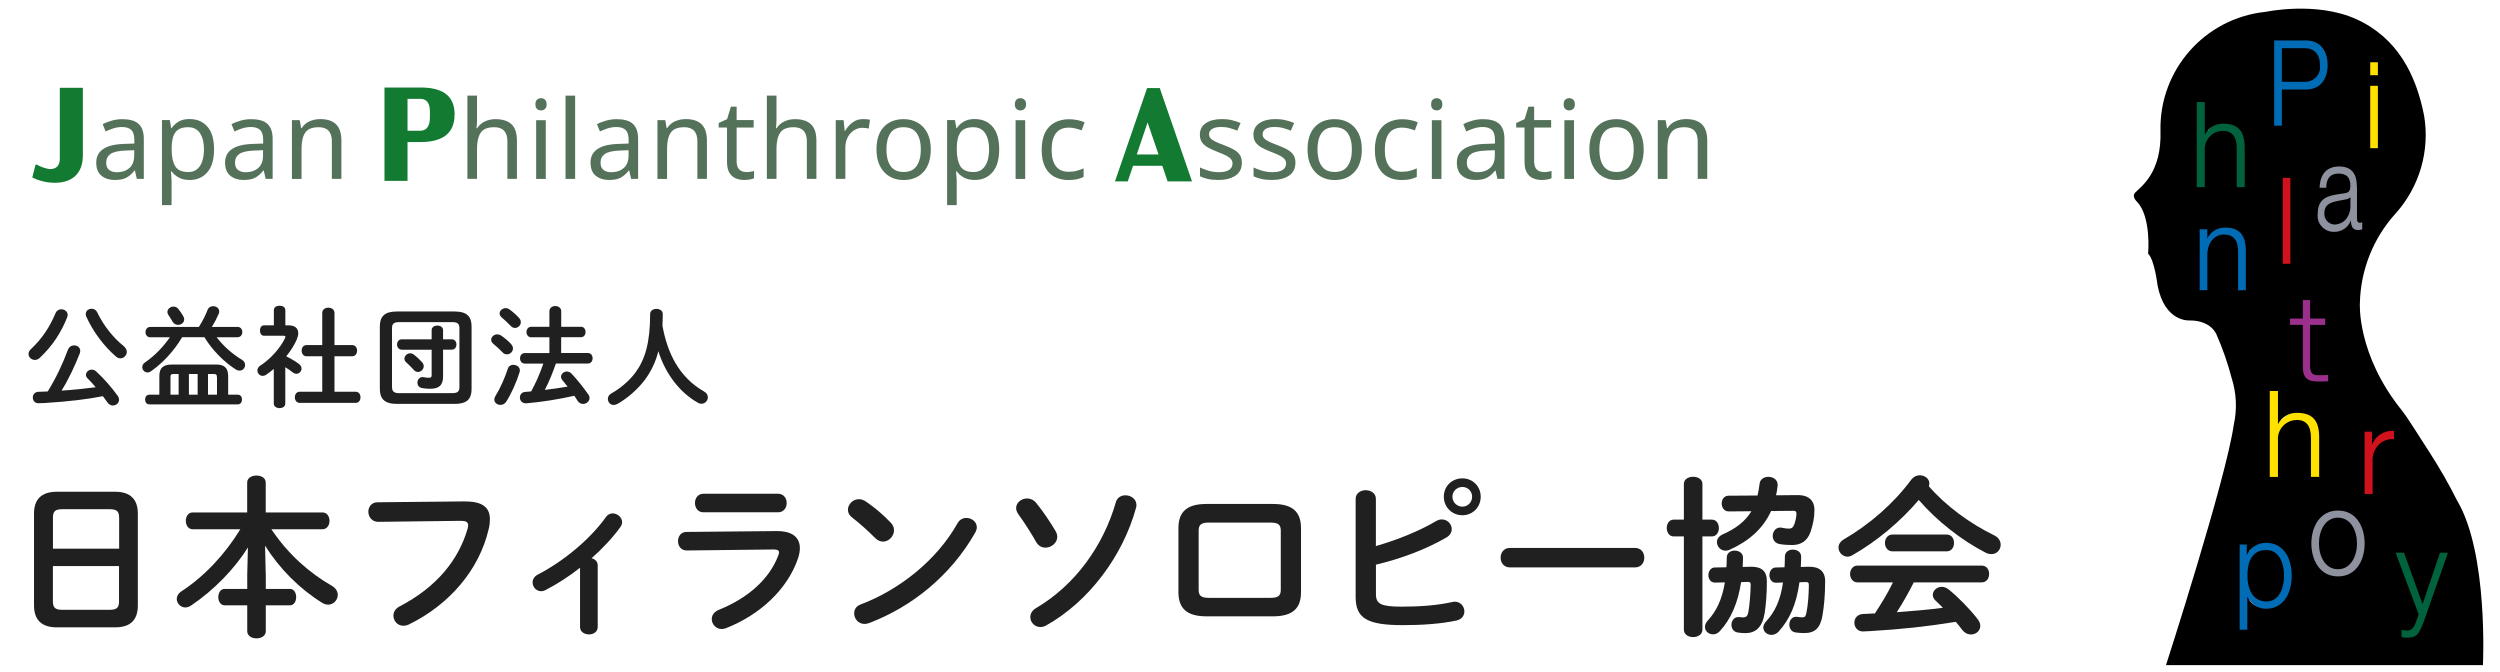 <?xml version="1.0" encoding="UTF-8"?>
<svg id="_レイヤー_1" data-name="レイヤー 1" xmlns="http://www.w3.org/2000/svg" xmlns:xlink="http://www.w3.org/1999/xlink" viewBox="0 0 372 100">
  <defs>
    <style>
      .cls-1 {
        fill: none;
      }

      .cls-2 {
        fill: #cf121b;
      }

      .cls-3 {
        fill: #137a32;
      }

      .cls-4 {
        fill: #ffe100;
      }

      .cls-5 {
        fill: #8e919e;
      }

      .cls-6 {
        fill: #547259;
      }

      .cls-7 {
        fill: #00633d;
      }

      .cls-8 {
        fill: #006cb6;
      }

      .cls-9 {
        fill: #202020;
      }

      .cls-10 {
        fill: #9b308c;
      }

      .cls-11 {
        clip-path: url(#clippath);
      }
    </style>
    <clipPath id="clippath">
      <rect class="cls-1" x="317.53" y="1.3" width="52" height="97.69"/>
    </clipPath>
  </defs>
  <g>
    <path class="cls-9" d="M8.45,93.35c-2.35,0-3.39-1.2-3.39-3.27v-13.67c0-2.04,1.05-3.24,3.39-3.24h8.67c2.35,0,3.39,1.2,3.39,3.24v13.67c0,2.25-1.17,3.27-3.39,3.27h-8.67ZM17.72,77.02c0-.97-.36-1.25-1.45-1.25h-6.94c-1.1,0-1.45.28-1.45,1.25v4.62h9.85v-4.62ZM16.26,90.74c1.1,0,1.45-.28,1.45-1.25v-5.26H7.87v5.26c0,1.05.48,1.25,1.45,1.25h6.94Z"/>
    <path class="cls-9" d="M39.55,85.41v2.22h3.6c.61,0,.92.61.92,1.22s-.31,1.22-.92,1.22h-3.6v3.85c0,.71-.69,1.07-1.38,1.07s-1.38-.36-1.38-1.07v-3.85h-3.37c-.61,0-.94-.61-.94-1.22s.33-1.22.94-1.22h3.37v-2.22l.1-3.95c-1.99,3.19-5.08,6.38-8.47,8.65-.28.18-.59.28-.84.28-.71,0-1.28-.61-1.28-1.28,0-.38.2-.79.66-1.1,3.44-2.22,6.53-5.54,8.8-9.26h-7.09c-.69,0-1.02-.64-1.02-1.25s.33-1.25,1.02-1.25h8.11v-4.44c0-.71.69-1.05,1.38-1.05s1.38.33,1.38,1.05v4.44h8.44c.69,0,1.05.61,1.05,1.25s-.36,1.25-1.05,1.25h-7.6c2.5,3.75,5.74,6.56,9.01,8.42.61.36.87.87.87,1.35,0,.74-.61,1.45-1.43,1.45-.28,0-.56-.08-.87-.26-3.39-2.09-6.4-5.13-8.52-8.52l.1,4.21Z"/>
    <path class="cls-9" d="M69.17,74.62c2.68-.03,3.73.94,3.73,2.65,0,.43-.05.92-.18,1.45-1.4,6.05-5.84,11.25-11.86,14.19-.31.15-.59.2-.84.2-.87,0-1.48-.71-1.48-1.51,0-.48.26-1.02.89-1.35,5.64-2.93,8.83-7.02,10.15-11.58.05-.2.08-.36.08-.51,0-.48-.33-.66-1.07-.66l-12.3.15c-.97,0-1.48-.77-1.48-1.51,0-.69.46-1.4,1.35-1.4l13.01-.13Z"/>
    <path class="cls-9" d="M86.32,84.47c-1.68,1.33-3.44,2.45-5.13,3.32-.23.13-.46.18-.69.18-.71,0-1.25-.64-1.25-1.3,0-.43.23-.89.77-1.17,3.75-1.94,7.73-5.18,10.15-8.57.26-.38.64-.54,1-.54.69,0,1.4.59,1.4,1.3,0,.23-.08.48-.26.74-1.17,1.61-2.65,3.19-4.29,4.64.48.1.92.46.92,1.05v9.18c0,.74-.66,1.1-1.3,1.1s-1.33-.36-1.33-1.1v-8.83Z"/>
    <path class="cls-9" d="M115.58,79.03c2.35-.03,3.44.97,3.44,2.53,0,.43-.08.92-.25,1.45-1.58,4.72-5.74,8.5-10.74,10.46-.23.08-.43.13-.64.13-.87,0-1.48-.74-1.48-1.48,0-.54.31-1.07,1.05-1.38,4.46-1.79,7.55-4.67,8.83-8.04.08-.2.13-.38.13-.51,0-.31-.26-.43-.82-.43l-12.91.15c-.87,0-1.3-.69-1.3-1.38s.41-1.38,1.25-1.38l13.45-.13ZM115.78,73.47c.84,0,1.28.69,1.28,1.38s-.43,1.38-1.28,1.38h-11.12c-.82,0-1.25-.69-1.25-1.38s.43-1.38,1.25-1.38h11.12Z"/>
    <path class="cls-9" d="M132.57,77.81c.33.33.46.71.46,1.1,0,.87-.77,1.68-1.63,1.68-.38,0-.79-.15-1.15-.51-1.15-1.15-2.35-2.22-3.47-3.09-.43-.33-.61-.74-.61-1.15,0-.79.74-1.56,1.63-1.56.33,0,.66.1,1.02.33,1.17.79,2.55,1.91,3.75,3.19ZM143.79,77.07c.79,0,1.56.56,1.56,1.4,0,.25-.1.54-.26.82-3.65,6.4-9.44,11.02-15.77,13.42-.25.1-.48.13-.69.13-.92,0-1.53-.79-1.53-1.56,0-.56.28-1.1.99-1.35,5.79-2.19,11.33-6.61,14.39-12.07.31-.56.82-.79,1.3-.79Z"/>
    <path class="cls-9" d="M157.06,79.01c.18.31.26.59.26.87,0,.92-.89,1.61-1.76,1.61-.54,0-1.05-.26-1.38-.84-.64-1.15-1.73-2.88-2.65-4.13-.23-.33-.33-.64-.33-.92,0-.82.79-1.43,1.63-1.43.48,0,.97.2,1.35.66.94,1.12,2.22,3.04,2.88,4.18ZM167.47,73.7c.79,0,1.63.54,1.63,1.43,0,.13,0,.26-.05.41-1.96,7.17-7.02,13.98-13.39,17.53-.31.18-.59.23-.87.23-.84,0-1.48-.71-1.48-1.48,0-.48.25-.97.84-1.33,5.84-3.42,10.05-9.31,11.89-15.77.2-.69.79-1.02,1.43-1.02Z"/>
    <path class="cls-9" d="M179.51,91.71c-2.93,0-4.16-1.2-4.16-3.6v-9.52c0-2.4,1.22-3.6,4.16-3.6h9.92c2.93,0,4.16,1.2,4.16,3.6v9.52c0,2.4-1.22,3.6-4.16,3.6h-9.92ZM189.05,88.96c1.17,0,1.53-.33,1.53-1.2v-8.8c0-.87-.36-1.2-1.53-1.2h-9.16c-1.17,0-1.53.33-1.53,1.2v8.8c0,.87.36,1.2,1.53,1.2h9.16Z"/>
    <path class="cls-9" d="M204.74,81.25c3.21-.92,6.48-2.25,8.93-3.7.31-.18.59-.26.87-.26.84,0,1.48.69,1.48,1.45,0,.43-.23.92-.82,1.25-2.96,1.73-6.76,3.16-10.46,4.03v4.41c0,1.45.79,1.84,3.85,1.84,2.73,0,5.36-.2,7.5-.69.13-.03.26-.05.38-.05.89,0,1.43.74,1.43,1.45,0,.59-.36,1.17-1.17,1.35-2.35.51-5.2.69-7.99.69-5.31,0-7.02-1.02-7.02-4.18v-14.62c0-.84.77-1.28,1.5-1.28s1.51.43,1.51,1.28v7.02ZM220.33,73.91c0,1.56-1.2,2.76-2.73,2.76s-2.76-1.2-2.76-2.76,1.2-2.73,2.76-2.73,2.73,1.2,2.73,2.73ZM219.05,73.91c0-.82-.64-1.45-1.45-1.45s-1.48.64-1.48,1.45.66,1.48,1.48,1.48,1.45-.66,1.45-1.48Z"/>
    <path class="cls-9" d="M243.29,81.53c.92,0,1.38.71,1.38,1.45s-.46,1.45-1.38,1.45h-18.62c-.92,0-1.38-.74-1.38-1.45s.46-1.45,1.38-1.45h18.62Z"/>
    <path class="cls-9" d="M254.72,77.32c.69,0,1.05.61,1.05,1.25s-.36,1.25-1.05,1.25h-1.4v13.88c0,.71-.69,1.1-1.38,1.1s-1.38-.38-1.38-1.1v-13.88h-1.53c-.66,0-1.02-.64-1.02-1.25s.36-1.25,1.02-1.25h1.53v-5.31c0-.71.69-1.07,1.38-1.07s1.38.36,1.38,1.07v5.31h1.4ZM259.08,86.61c-.48,3.11-1.53,5.56-3.21,7.35-.31.31-.64.43-.97.43-.64,0-1.2-.46-1.2-1.1,0-.31.13-.64.43-.97,1.25-1.35,2.12-3.11,2.53-5.66l-1.48.03c-.64,0-.97-.54-.97-1.1s.33-1.15.97-1.15l1.71-.03c.03-.46.05-.94.05-1.43,0-.71.59-1.05,1.17-1.05.64,0,1.28.36,1.25,1.1,0,.46-.03.89-.05,1.33l1.15-.03c1.68-.03,2.45.64,2.45,2.17,0,1.79-.13,3.47-.33,4.75-.36,2.17-1.4,2.96-2.88,2.96-.31,0-.79-.03-1.17-.1-.61-.13-.89-.61-.89-1.12,0-.61.38-1.17,1.02-1.17h.13c.23.03.38.05.51.05.54,0,.74-.15.87-.89.18-1.05.31-2.63.33-3.93,0-.38-.08-.48-.56-.46l-.84.03ZM263.55,76.02c-1.2,2.65-3.34,4.52-6.2,5.79-.2.1-.41.13-.59.13-.74,0-1.28-.61-1.28-1.28,0-.43.26-.87.87-1.15,1.89-.84,3.32-1.89,4.26-3.44l-3.37.03c-.69,0-1.05-.59-1.05-1.17s.33-1.17,1.02-1.17l4.31-.03c.13-.54.23-1.12.31-1.76.08-.69.69-1.02,1.3-1.02.69,0,1.38.41,1.38,1.17v.13c-.05.51-.13,1-.23,1.45l3.16-.03c1.84-.03,2.55.97,2.55,2.17s-.2,2.14-.56,3.24c-.46,1.38-1.4,2.02-2.76,2.02-.64,0-1.38-.05-1.89-.15-.69-.13-1-.66-1-1.2,0-.61.41-1.25,1.12-1.25.08,0,.15,0,.23.03.48.1.79.13,1.1.13.33,0,.59-.15.77-.66.2-.59.31-1.12.31-1.61,0-.26-.1-.38-.48-.38l-3.29.03ZM267.76,86.64c-.46,3.34-1.48,5.56-3.11,7.35-.31.33-.69.48-1.05.48-.64,0-1.22-.46-1.22-1.1,0-.28.13-.59.43-.92,1.28-1.38,2.12-3.11,2.5-5.77l-1.02.03c-.66.03-1-.56-1-1.12s.33-1.15.97-1.15l1.28-.03c.03-.51.05-1.02.05-1.58,0-.71.59-1.05,1.2-1.05s1.25.36,1.22,1.1c0,.51-.03,1-.05,1.48l1.17-.03c1.56-.03,2.45.66,2.45,2.14,0,2.02-.15,3.62-.38,5.03-.33,1.99-1.15,2.7-2.73,2.7-.38,0-.94-.03-1.33-.1-.61-.1-.89-.64-.89-1.15,0-.59.36-1.17.97-1.17h.15c.33.05.61.08.87.08.31,0,.46-.15.56-.71.26-1.3.33-2.7.36-4.03,0-.43-.1-.54-.56-.51l-.84.03Z"/>
    <path class="cls-9" d="M296.76,79.67c.66.33.94.87.94,1.38,0,.74-.54,1.4-1.38,1.4-.28,0-.56-.05-.89-.23-3.52-1.81-7.22-4.69-9.92-7.83-2.7,3.19-6.25,6.17-9.9,8.24-.26.15-.48.2-.71.2-.74,0-1.33-.66-1.33-1.35,0-.43.23-.89.79-1.22,3.9-2.27,7.45-5.38,10.05-8.9.33-.43.79-.64,1.25-.64.74,0,1.43.51,1.43,1.22,0,.13-.03.25-.08.41,2.5,2.91,6.17,5.59,9.75,7.32ZM284.77,86.66c-.77,1.53-1.61,3.01-2.53,4.44,2.3-.18,4.59-.36,6.86-.66-.36-.38-.74-.74-1.07-1.05-.31-.28-.43-.59-.43-.87,0-.64.61-1.2,1.35-1.2.33,0,.66.13,1,.38,1.51,1.22,3.19,2.96,4.31,4.41.28.36.41.71.41,1.02,0,.74-.66,1.28-1.38,1.28-.46,0-.94-.2-1.33-.71-.28-.38-.61-.79-.94-1.17-4.41.71-8.01,1.1-12.76,1.38-.18,0-.79.05-1.05.05-.84,0-1.28-.66-1.28-1.3s.41-1.25,1.3-1.3l1.76-.08c.97-1.51,1.91-3.01,2.68-4.62h-5.26c-.74,0-1.12-.64-1.12-1.25s.38-1.25,1.12-1.25h18.45c.77,0,1.12.61,1.12,1.25s-.36,1.25-1.12,1.25h-10.1ZM289.64,79.54c.77,0,1.12.61,1.12,1.25s-.36,1.25-1.12,1.25h-8.04c-.74,0-1.12-.64-1.12-1.25s.38-1.25,1.12-1.25h8.04Z"/>
  </g>
  <g>
    <path class="cls-9" d="M9.12,46.02c.47,0,.95.33.95.83,0,.11-.02.23-.07.36-.91,2.3-2.26,4.35-4.11,6.06-.23.21-.47.29-.7.29-.5,0-.95-.41-.95-.88,0-.24.11-.51.36-.73,1.68-1.58,2.77-3.24,3.67-5.36.16-.39.51-.57.85-.57ZM6.51,59.97c-.2.02-.75.03-.83.03-.5,0-.8-.42-.8-.85s.28-.83.85-.85l1.37-.05c1.25-2.02,2.22-4.09,3-6.19.18-.46.55-.67.93-.67.47,0,.91.31.91.83,0,.11-.02.23-.07.36-.73,1.86-1.63,3.8-2.71,5.54,1.7-.1,3.41-.29,5.08-.5-.39-.47-.8-.91-1.19-1.29-.18-.18-.26-.37-.26-.55,0-.42.41-.78.86-.78.23,0,.46.08.67.28,1.16,1.06,2.28,2.36,3.16,3.57.16.21.23.44.23.64,0,.49-.44.85-.91.85-.28,0-.59-.13-.81-.46-.2-.29-.42-.6-.68-.93-2.3.46-4.94.78-8.8,1.03ZM18.38,51.48c.34.28.49.59.49.88,0,.52-.44.96-.95.96-.23,0-.46-.08-.68-.28-1.81-1.56-3.41-3.72-4.4-5.93-.07-.13-.08-.26-.08-.39,0-.47.42-.78.88-.78.31,0,.64.15.82.52.91,1.91,2.33,3.76,3.93,5.02Z"/>
    <path class="cls-9" d="M35.34,48.64c.47,0,.72.38.72.77s-.25.77-.72.77h-3.11c1.03,1.34,2.38,2.53,3.75,3.34.36.21.49.51.49.78,0,.44-.34.85-.82.85-.18,0-.37-.05-.57-.18-1.74-1.09-3.54-2.93-4.66-4.79h-3.32c-1.21,2.05-2.85,3.8-4.6,5.04-.2.15-.39.2-.55.2-.46,0-.78-.39-.78-.8,0-.23.11-.49.38-.67,1.47-1.01,2.72-2.31,3.73-3.76h-2.93c-.46,0-.7-.39-.7-.77s.25-.77.7-.77h7.24c.57-.9.99-1.74,1.3-2.54.15-.39.49-.55.83-.55.46,0,.9.31.9.78,0,.1-.02.23-.07.34-.31.72-.64,1.35-1.03,1.97h3.83ZM35.39,58.73c.42,0,.62.36.62.72s-.2.72-.62.72h-13.18c-.41,0-.62-.36-.62-.72s.21-.72.62-.72h1.5v-2.75c0-1.19.52-1.74,1.91-1.74h6.54c1.27,0,1.79.55,1.79,1.74v2.75h1.45ZM27.26,47.04c.1.18.15.34.15.49,0,.49-.46.81-.91.81-.31,0-.64-.15-.83-.49-.18-.31-.38-.65-.6-.96-.11-.16-.16-.31-.16-.47,0-.44.44-.8.91-.8.26,0,.54.11.75.39.29.39.47.65.7,1.03ZM26.58,58.73v-3.08h-.72c-.41,0-.49.11-.49.47v2.61h1.21ZM29.41,58.73v-3.08h-1.3v3.08h1.3ZM32.28,56.12c0-.36-.11-.47-.5-.47h-.83v3.08h1.34v-2.61Z"/>
    <path class="cls-9" d="M42.45,60.05c0,.46-.42.68-.85.68s-.86-.23-.86-.68v-5.15c-.38.31-.75.59-1.12.85-.18.13-.38.18-.54.18-.44,0-.78-.39-.78-.8,0-.26.13-.52.42-.72,1.58-1.01,3.03-2.69,3.7-4.11.03-.08.05-.13.05-.18,0-.11-.1-.16-.29-.16h-2.9c-.41,0-.6-.39-.6-.78s.2-.77.6-.77h1.47v-2.25c0-.46.42-.67.86-.67s.85.21.85.67v2.25h.47c.93,0,1.45.42,1.45,1.17,0,.26-.07.57-.21.91-.36.85-.91,1.71-1.58,2.53.68.33,1.42.77,1.89,1.14.28.21.39.46.39.68,0,.42-.36.78-.77.78-.18,0-.36-.07-.54-.21-.33-.26-.7-.52-1.11-.77v5.39ZM47.95,53.01h-2.35c-.47,0-.72-.42-.72-.83s.24-.83.72-.83h2.35v-4.77c0-.54.46-.8.91-.8s.91.26.91.8v4.77h2.64c.49,0,.72.41.72.83s-.23.83-.72.83h-2.64v5.28h3.15c.49,0,.72.41.72.83s-.23.83-.72.83h-8.33c-.47,0-.72-.42-.72-.83s.25-.83.72-.83h3.36v-5.28Z"/>
    <path class="cls-9" d="M59.05,60.1c-1.84,0-2.53-.77-2.53-2.23v-9.29c0-1.47.68-2.23,2.53-2.23h8.59c1.86,0,2.53.77,2.53,2.23v9.29c0,1.73-.93,2.23-2.53,2.23h-8.59ZM67.28,58.5c.81,0,1.08-.24,1.08-.9v-8.77c0-.65-.26-.9-1.08-.9h-7.87c-.8,0-1.08.24-1.08.9v8.77c0,.73.41.9,1.08.9h7.87ZM59.78,52.03c-.46,0-.7-.39-.7-.77s.24-.77.7-.77h4.45v-1.35c0-.47.42-.7.85-.7s.85.23.85.7v1.35h1.29c.47,0,.7.39.7.77s-.23.77-.7.77h-1.29v3.99c0,1.37-.68,1.83-1.94,1.83-.42,0-.78-.03-1.21-.11-.47-.1-.67-.44-.67-.8,0-.42.29-.83.77-.83.07,0,.11,0,.18.02.24.05.5.08.75.08.31,0,.42-.08.42-.39v-3.78h-4.45ZM62.84,53.94c.15.18.21.38.21.55,0,.47-.41.86-.86.86-.2,0-.39-.07-.57-.26-.41-.44-.81-.86-1.16-1.16-.2-.16-.28-.38-.28-.55,0-.42.39-.81.86-.81.16,0,.34.05.52.18.44.33.91.77,1.27,1.19Z"/>
    <path class="cls-9" d="M76.05,51.2c.2.23.28.44.28.65,0,.49-.44.88-.91.88-.21,0-.44-.08-.62-.28-.41-.44-1.01-.98-1.37-1.27-.25-.2-.34-.41-.34-.62,0-.44.42-.81.91-.81.18,0,.38.05.57.18.49.33,1.09.83,1.48,1.27ZM76.4,54.29c.47,0,.96.31.96.83,0,.08-.02.18-.05.28-.47,1.5-1.25,3.23-1.97,4.35-.23.36-.55.5-.88.5-.47,0-.91-.33-.91-.8,0-.16.05-.34.18-.54.68-1.08,1.38-2.66,1.84-4.06.13-.41.47-.57.83-.57ZM77.22,47.29c.2.21.28.44.28.65,0,.47-.42.86-.88.86-.21,0-.44-.1-.63-.31-.44-.44-.93-.93-1.32-1.24-.23-.2-.33-.41-.33-.6,0-.42.42-.8.91-.8.18,0,.39.06.57.2.47.33,1.01.81,1.4,1.24ZM86.43,48.62c.47,0,.7.39.7.78s-.23.78-.7.78h-2.93v2.35h3.98c.47,0,.7.39.7.78s-.23.78-.7.78h-4.76c-.47,1.34-.99,2.66-1.65,3.93,1.12-.15,2.27-.29,3.39-.49-.26-.33-.52-.65-.77-.95-.15-.18-.21-.36-.21-.52,0-.42.41-.78.86-.78.25,0,.49.1.72.33.75.8,1.74,2.02,2.48,3.08.13.18.18.36.18.54,0,.49-.47.88-.96.88-.29,0-.62-.15-.83-.49-.15-.23-.29-.47-.47-.73-2.44.55-4.91.93-7.11,1.12h-.11c-.59,0-.88-.44-.88-.86,0-.39.26-.8.78-.83.29-.02.59-.05.9-.08.31-.6.64-1.22.91-1.84.34-.75.63-1.52.9-2.3h-2.77c-.46,0-.7-.39-.7-.78s.24-.78.7-.78h3.67v-2.35h-2.71c-.46,0-.7-.39-.7-.78s.24-.78.7-.78h2.71v-2.31c0-.52.44-.78.88-.78s.88.26.88.78v2.31h2.93Z"/>
    <path class="cls-9" d="M104.78,58.27c.39.21.55.54.55.85,0,.49-.41.96-.95.96-.15,0-.33-.03-.49-.13-2.71-1.5-4.86-4.29-5.93-7.69-.39,1.58-1.06,2.98-1.99,4.24-1.04,1.4-2.61,2.77-4.09,3.6-.2.11-.39.16-.57.16-.52,0-.86-.44-.86-.9,0-.31.15-.6.49-.8,1.3-.73,2.67-1.84,3.63-3.15,1.4-1.91,2.17-4.37,2.17-8.67,0-.52.47-.78.95-.78s.93.26.93.78c0,.6-.02,1.17-.05,1.71.75,4.12,2.48,7.69,6.21,9.81Z"/>
  </g>
  <g>
    <path class="cls-6" d="M18.27,17.74c1.06,0,1.85.23,2.36.7s.77,1.21.77,2.23v5.95h-1.04l-.28-1.24h-.07c-.38.48-.78.83-1.21,1.06-.42.23-1,.34-1.73.34-.79,0-1.45-.21-1.97-.63s-.78-1.07-.78-1.96.34-1.54,1.03-2.01c.68-.47,1.74-.73,3.16-.77l1.48-.05v-.52c0-.73-.16-1.23-.47-1.52-.32-.28-.76-.42-1.34-.42-.46,0-.89.07-1.3.2s-.8.29-1.16.46l-.44-1.08c.38-.21.83-.38,1.35-.53.52-.15,1.06-.22,1.63-.22ZM19.98,22.35l-1.29.05c-1.09.04-1.84.22-2.26.52s-.63.73-.63,1.29c0,.49.15.85.45,1.08.3.23.68.34,1.15.34.73,0,1.34-.2,1.83-.61.49-.41.74-1.04.74-1.88v-.78Z"/>
    <path class="cls-6" d="M28.26,17.72c1.08,0,1.94.38,2.6,1.12.66.75.99,1.88.99,3.39s-.33,2.62-.99,3.39c-.66.77-1.53,1.16-2.62,1.16-.67,0-1.23-.12-1.67-.38-.44-.25-.79-.55-1.04-.9h-.1c.01.19.03.42.06.7.03.28.04.53.04.73v3.59h-1.43v-12.65h1.17l.2,1.19h.07c.26-.38.6-.7,1.03-.96s.99-.39,1.69-.39ZM28,18.93c-.89,0-1.52.25-1.89.75-.37.5-.56,1.26-.57,2.28v.28c0,1.08.18,1.9.53,2.49.35.58,1.01.87,1.96.87.52,0,.96-.14,1.3-.43.35-.29.61-.69.77-1.2s.25-1.09.25-1.74c0-1-.19-1.8-.58-2.4-.39-.6-.98-.9-1.79-.9Z"/>
    <path class="cls-6" d="M37.44,17.74c1.06,0,1.85.23,2.36.7s.77,1.21.77,2.23v5.95h-1.04l-.28-1.24h-.07c-.38.48-.78.83-1.21,1.06-.42.23-1,.34-1.73.34-.79,0-1.45-.21-1.97-.63s-.78-1.07-.78-1.96.34-1.54,1.03-2.01c.68-.47,1.74-.73,3.16-.77l1.48-.05v-.52c0-.73-.16-1.23-.47-1.52-.32-.28-.76-.42-1.34-.42-.46,0-.89.07-1.3.2s-.8.29-1.16.46l-.44-1.08c.38-.21.83-.38,1.35-.53.52-.15,1.06-.22,1.63-.22ZM39.15,22.35l-1.29.05c-1.09.04-1.84.22-2.26.52s-.63.73-.63,1.29c0,.49.15.85.45,1.08.3.23.68.34,1.15.34.73,0,1.34-.2,1.83-.61.49-.41.74-1.04.74-1.88v-.78Z"/>
    <path class="cls-6" d="M47.64,17.72c1.04,0,1.83.26,2.36.77.53.51.8,1.33.8,2.44v5.69h-1.42v-5.59c0-1.4-.65-2.1-1.96-2.1-.97,0-1.64.27-2,.81-.37.54-.55,1.33-.55,2.35v4.53h-1.43v-8.74h1.16l.21,1.19h.08c.28-.46.67-.8,1.17-1.02.5-.22,1.03-.33,1.58-.33Z"/>
    <path class="cls-6" d="M70.98,14.23v3.63c0,.43-.03.84-.08,1.22h.1c.28-.45.67-.78,1.15-1.01.48-.23,1.01-.34,1.57-.34,1.05,0,1.85.25,2.39.76.54.5.81,1.32.81,2.44v5.69h-1.42v-5.59c0-1.4-.65-2.1-1.96-2.1-.98,0-1.65.27-2.01.82-.36.55-.55,1.33-.55,2.36v4.51h-1.43v-12.39h1.43Z"/>
    <path class="cls-6" d="M80.51,14.61c.22,0,.41.07.58.22.17.15.25.38.25.69s-.08.55-.25.69c-.17.15-.36.22-.58.22-.24,0-.44-.07-.6-.22-.16-.15-.24-.38-.24-.69s.08-.55.24-.69c.16-.15.36-.22.6-.22ZM81.21,17.89v8.74h-1.43v-8.74h1.43Z"/>
    <path class="cls-6" d="M85.58,26.62h-1.43v-12.39h1.43v12.39Z"/>
    <path class="cls-6" d="M91.82,17.74c1.06,0,1.85.23,2.36.7s.77,1.21.77,2.23v5.95h-1.04l-.28-1.24h-.07c-.38.48-.78.83-1.21,1.06-.42.23-1,.34-1.73.34-.79,0-1.45-.21-1.97-.63s-.78-1.07-.78-1.96.34-1.54,1.03-2.01c.68-.47,1.74-.73,3.16-.77l1.48-.05v-.52c0-.73-.16-1.23-.47-1.52-.32-.28-.76-.42-1.34-.42-.46,0-.89.07-1.3.2s-.8.29-1.16.46l-.44-1.08c.38-.21.83-.38,1.35-.53.52-.15,1.06-.22,1.63-.22ZM93.54,22.35l-1.29.05c-1.09.04-1.84.22-2.26.52s-.63.73-.63,1.29c0,.49.15.85.45,1.08.3.23.68.34,1.15.34.73,0,1.34-.2,1.83-.61.49-.41.74-1.04.74-1.88v-.78Z"/>
    <path class="cls-6" d="M102.03,17.72c1.04,0,1.83.26,2.36.77.53.51.8,1.33.8,2.44v5.69h-1.42v-5.59c0-1.4-.65-2.1-1.96-2.1-.97,0-1.64.27-2,.81-.37.54-.55,1.33-.55,2.35v4.53h-1.43v-8.74h1.16l.21,1.19h.08c.28-.46.67-.8,1.17-1.02.5-.22,1.03-.33,1.58-.33Z"/>
    <path class="cls-6" d="M110.98,25.61c.22,0,.44-.02.67-.05s.41-.08.55-.13v1.09c-.15.08-.37.14-.65.19-.28.05-.55.07-.81.07-.46,0-.88-.08-1.26-.24-.39-.16-.7-.43-.94-.82-.24-.39-.36-.94-.36-1.65v-5.09h-1.24v-.68l1.25-.57.57-1.86h.85v2h2.53v1.11h-2.53v5.05c0,.53.13.93.38,1.18s.58.38.99.38Z"/>
    <path class="cls-6" d="M115.54,14.23v3.63c0,.43-.03.84-.08,1.22h.1c.28-.45.67-.78,1.15-1.01.48-.23,1.01-.34,1.57-.34,1.05,0,1.85.25,2.39.76.54.5.81,1.32.81,2.44v5.69h-1.42v-5.59c0-1.4-.65-2.1-1.96-2.1-.98,0-1.65.27-2.01.82-.36.55-.55,1.33-.55,2.36v4.51h-1.43v-12.39h1.43Z"/>
    <path class="cls-6" d="M128.42,17.72c.16,0,.34,0,.52.02.18.02.35.04.51.07l-.18,1.32c-.14-.03-.3-.06-.47-.08-.17-.02-.33-.03-.47-.03-.45,0-.86.12-1.25.37-.39.24-.7.59-.94,1.03-.23.44-.35.95-.35,1.54v4.66h-1.43v-8.74h1.17l.16,1.6h.06c.27-.48.63-.89,1.08-1.24.45-.35.98-.52,1.59-.52Z"/>
    <path class="cls-6" d="M138.5,22.24c0,1.45-.37,2.56-1.1,3.36-.73.79-1.73,1.19-2.97,1.19-.77,0-1.46-.18-2.06-.53s-1.08-.87-1.43-1.55-.52-1.5-.52-2.47c0-1.45.36-2.56,1.08-3.34.72-.78,1.71-1.17,2.97-1.17.78,0,1.48.18,2.09.53.61.35,1.08.86,1.43,1.53.34.67.51,1.49.51,2.45ZM131.9,22.24c0,1.03.2,1.85.61,2.45.41.6,1.06.9,1.95.9s1.53-.3,1.94-.9c.41-.6.62-1.42.62-2.45s-.21-1.84-.62-2.43c-.41-.59-1.07-.88-1.96-.88s-1.54.29-1.94.88c-.4.59-.6,1.4-.6,2.43Z"/>
    <path class="cls-6" d="M145.09,17.72c1.08,0,1.94.38,2.6,1.12.66.75.99,1.88.99,3.39s-.33,2.62-.99,3.39c-.66.77-1.53,1.16-2.62,1.16-.67,0-1.23-.12-1.67-.38-.44-.25-.79-.55-1.04-.9h-.1c.01.19.03.42.06.7.03.28.04.53.04.73v3.59h-1.43v-12.65h1.17l.2,1.19h.07c.26-.38.6-.7,1.03-.96s.99-.39,1.69-.39ZM144.83,18.93c-.89,0-1.52.25-1.89.75-.37.5-.56,1.26-.57,2.28v.28c0,1.08.18,1.9.53,2.49.35.58,1.01.87,1.96.87.52,0,.96-.14,1.3-.43.35-.29.61-.69.77-1.2s.25-1.09.25-1.74c0-1-.19-1.8-.58-2.4-.39-.6-.98-.9-1.79-.9Z"/>
    <path class="cls-6" d="M151.85,14.61c.22,0,.41.07.58.22.17.15.25.38.25.69s-.08.55-.25.69c-.17.15-.36.22-.58.22-.24,0-.44-.07-.6-.22-.16-.15-.24-.38-.24-.69s.08-.55.24-.69c.16-.15.36-.22.6-.22ZM152.55,17.89v8.74h-1.43v-8.74h1.43Z"/>
    <path class="cls-6" d="M158.99,26.79c-.78,0-1.47-.16-2.07-.47-.6-.31-1.07-.8-1.41-1.47-.34-.66-.51-1.51-.51-2.54s.18-1.95.53-2.62c.35-.67.84-1.17,1.46-1.48.62-.31,1.32-.47,2.1-.47.43,0,.86.05,1.28.14.42.09.76.2,1.02.33l-.44,1.19c-.26-.1-.56-.19-.91-.28-.35-.09-.67-.13-.98-.13-1.72,0-2.58,1.1-2.58,3.31,0,1.05.21,1.86.63,2.42.42.56,1.04.84,1.87.84.47,0,.89-.05,1.25-.15.37-.1.71-.22,1.01-.36v1.27c-.29.15-.62.27-.97.35-.35.08-.78.12-1.28.12Z"/>
    <path class="cls-6" d="M184.79,24.21c0,.85-.31,1.49-.95,1.92s-1.48.65-2.54.65c-.61,0-1.13-.05-1.57-.15-.44-.1-.83-.23-1.17-.41v-1.3c.35.17.77.33,1.26.48.49.15,1,.22,1.51.22.73,0,1.25-.12,1.58-.35.33-.23.49-.55.49-.94,0-.22-.06-.41-.18-.59-.12-.17-.33-.35-.64-.52s-.75-.37-1.33-.59c-.57-.22-1.05-.43-1.45-.65-.4-.22-.71-.48-.93-.78s-.33-.7-.33-1.17c0-.74.3-1.31.9-1.71.6-.4,1.39-.6,2.37-.6.53,0,1.03.05,1.49.16.46.11.89.25,1.3.42l-.49,1.14c-.37-.15-.76-.28-1.16-.39-.4-.11-.81-.16-1.24-.16-.59,0-1.04.1-1.34.29s-.46.45-.46.77c0,.25.07.46.21.62s.38.33.71.49.77.35,1.33.55c.55.21,1.03.42,1.42.64s.69.48.9.79.31.7.31,1.17Z"/>
    <path class="cls-6" d="M192.76,24.21c0,.85-.31,1.49-.95,1.92s-1.48.65-2.54.65c-.61,0-1.13-.05-1.57-.15-.44-.1-.83-.23-1.17-.41v-1.3c.35.17.77.33,1.26.48.49.15,1,.22,1.51.22.73,0,1.25-.12,1.58-.35.33-.23.49-.55.49-.94,0-.22-.06-.41-.18-.59-.12-.17-.33-.35-.64-.52s-.75-.37-1.33-.59c-.57-.22-1.05-.43-1.45-.65-.4-.22-.71-.48-.93-.78s-.33-.7-.33-1.17c0-.74.3-1.31.9-1.71.6-.4,1.39-.6,2.37-.6.53,0,1.03.05,1.49.16.46.11.89.25,1.3.42l-.49,1.14c-.37-.15-.76-.28-1.16-.39-.4-.11-.81-.16-1.24-.16-.59,0-1.04.1-1.34.29s-.46.45-.46.77c0,.25.07.46.21.62s.38.33.71.49.77.35,1.33.55c.55.21,1.03.42,1.42.64s.69.48.9.79.31.7.31,1.17Z"/>
    <path class="cls-6" d="M202.64,22.24c0,1.45-.37,2.56-1.1,3.36-.73.79-1.73,1.19-2.97,1.19-.77,0-1.46-.18-2.06-.53s-1.08-.87-1.43-1.55-.52-1.5-.52-2.47c0-1.45.36-2.56,1.08-3.34.72-.78,1.71-1.17,2.97-1.17.78,0,1.48.18,2.09.53.61.35,1.08.86,1.43,1.53.34.67.51,1.49.51,2.45ZM196.04,22.24c0,1.03.2,1.85.61,2.45.41.6,1.06.9,1.95.9s1.53-.3,1.94-.9c.41-.6.62-1.42.62-2.45s-.21-1.84-.62-2.43c-.41-.59-1.07-.88-1.96-.88s-1.54.29-1.94.88c-.4.59-.6,1.4-.6,2.43Z"/>
    <path class="cls-6" d="M208.57,26.79c-.78,0-1.47-.16-2.07-.47-.6-.31-1.07-.8-1.41-1.47-.34-.66-.51-1.51-.51-2.54s.18-1.95.53-2.62c.35-.67.84-1.17,1.46-1.48.62-.31,1.32-.47,2.1-.47.43,0,.86.05,1.28.14.42.09.76.2,1.02.33l-.44,1.19c-.26-.1-.56-.19-.91-.28-.35-.09-.67-.13-.98-.13-1.72,0-2.58,1.1-2.58,3.31,0,1.05.21,1.86.63,2.42.42.56,1.04.84,1.87.84.47,0,.89-.05,1.25-.15.37-.1.71-.22,1.01-.36v1.27c-.29.15-.62.27-.97.35-.35.08-.78.12-1.28.12Z"/>
    <path class="cls-6" d="M213.79,14.61c.22,0,.41.07.58.22.17.15.25.38.25.69s-.08.55-.25.69c-.17.15-.36.22-.58.22-.24,0-.44-.07-.6-.22-.16-.15-.24-.38-.24-.69s.08-.55.24-.69c.16-.15.36-.22.6-.22ZM214.49,17.89v8.74h-1.43v-8.74h1.43Z"/>
    <path class="cls-6" d="M220.73,17.74c1.06,0,1.85.23,2.36.7s.77,1.21.77,2.23v5.95h-1.04l-.28-1.24h-.07c-.38.48-.78.83-1.21,1.06-.42.23-1,.34-1.73.34-.79,0-1.45-.21-1.97-.63s-.78-1.07-.78-1.96.34-1.54,1.03-2.01c.68-.47,1.74-.73,3.16-.77l1.48-.05v-.52c0-.73-.16-1.23-.47-1.52-.32-.28-.76-.42-1.34-.42-.46,0-.89.07-1.3.2s-.8.29-1.16.46l-.44-1.08c.38-.21.83-.38,1.35-.53.52-.15,1.06-.22,1.63-.22ZM222.44,22.35l-1.29.05c-1.09.04-1.84.22-2.26.52s-.63.73-.63,1.29c0,.49.15.85.45,1.08.3.23.68.34,1.15.34.73,0,1.34-.2,1.83-.61.49-.41.74-1.04.74-1.88v-.78Z"/>
    <path class="cls-6" d="M229.65,25.61c.22,0,.44-.02.67-.05s.41-.08.55-.13v1.09c-.15.08-.37.14-.65.19-.28.05-.55.07-.81.07-.46,0-.88-.08-1.26-.24-.39-.16-.7-.43-.94-.82-.24-.39-.36-.94-.36-1.65v-5.09h-1.24v-.68l1.25-.57.57-1.86h.85v2h2.53v1.11h-2.53v5.05c0,.53.13.93.38,1.18s.58.38.99.38Z"/>
    <path class="cls-6" d="M233.51,14.61c.22,0,.41.07.58.22.17.15.25.38.25.69s-.08.55-.25.69c-.17.15-.36.22-.58.22-.24,0-.44-.07-.6-.22-.16-.15-.24-.38-.24-.69s.08-.55.24-.69c.16-.15.36-.22.6-.22ZM234.21,17.89v8.74h-1.43v-8.74h1.43Z"/>
    <path class="cls-6" d="M244.58,22.24c0,1.45-.37,2.56-1.1,3.36-.73.79-1.73,1.19-2.97,1.19-.77,0-1.46-.18-2.06-.53s-1.08-.87-1.43-1.55-.52-1.5-.52-2.47c0-1.45.36-2.56,1.08-3.34.72-.78,1.71-1.17,2.97-1.17.78,0,1.48.18,2.09.53.61.35,1.08.86,1.43,1.53.34.67.51,1.49.51,2.45ZM237.98,22.24c0,1.03.2,1.85.61,2.45.41.6,1.06.9,1.95.9s1.53-.3,1.94-.9c.41-.6.62-1.42.62-2.45s-.21-1.84-.62-2.43c-.41-.59-1.07-.88-1.96-.88s-1.54.29-1.94.88c-.4.59-.6,1.4-.6,2.43Z"/>
    <path class="cls-6" d="M250.88,17.72c1.04,0,1.83.26,2.36.77.53.51.8,1.33.8,2.44v5.69h-1.42v-5.59c0-1.4-.65-2.1-1.96-2.1-.97,0-1.64.27-2,.81-.37.54-.55,1.33-.55,2.35v4.53h-1.43v-8.74h1.16l.21,1.19h.08c.28-.46.67-.8,1.17-1.02.5-.22,1.03-.33,1.58-.33Z"/>
  </g>
  <g id="_グループ_2" data-name="グループ 2">
    <g class="cls-11">
      <g id="_グループ_1" data-name="グループ 1">
        <path id="_パス_1" data-name="パス 1" class="cls-8" d="M340.17,14.24v4.67h-2.7V5.79h5.83c1.15-.08,2.28.3,3.13,1.07.76.86,1.14,2,1.06,3.15.07,1.14-.3,2.26-1.04,3.13-.79.77-1.87,1.17-2.97,1.1h-3.31ZM340.19,11.86h2.61c.55.05,1.1-.11,1.54-.45.35-.39.53-.92.48-1.45.04-.52-.13-1.03-.47-1.42-.38-.34-.89-.52-1.4-.48h-2.75v3.79Z"/>
        <path id="_パス_2" data-name="パス 2" class="cls-7" d="M325.97,28.46v-13.76h2.57v4.73c.33-.44.76-.8,1.26-1.04.51-.24,1.06-.36,1.62-.35.53,0,1.06.1,1.55.31.44.19.83.49,1.12.88.2.26.34.56.42.88.1.53.14,1.06.12,1.59v6.77h-2.58v-5.31c.08-.81-.03-1.62-.33-2.38-.29-.35-.73-.53-1.19-.48-.55-.03-1.08.18-1.45.57-.37.43-.56.99-.53,1.57v6.02h-2.57Z"/>
        <path id="_パス_3" data-name="パス 3" class="cls-4" d="M351.99,8.91h2.59v2.48h-2.59v-2.48ZM351.99,12.51h2.59v10.16h-2.59v-10.16Z"/>
        <rect id="_長方形_2" data-name="長方形 2" class="cls-2" x="338.78" y="25.64" width="2.59" height="15.26"/>
        <path id="_パス_4" data-name="パス 4" class="cls-5" d="M349.71,33.48c-.32.49-.76.89-1.28,1.15-.57.27-1.21.41-1.84.4-.8.05-1.59-.24-2.17-.8-.54-.63-.82-1.45-.76-2.28-.05-.77.22-1.53.76-2.09.72-.57,1.6-.92,2.51-.99.27-.04.62-.09,1.05-.14,1.1-.14,1.65-.46,1.65-.95.03-.33-.11-.64-.37-.84-.37-.2-.8-.29-1.22-.25-.42-.03-.85.08-1.2.31-.28.21-.43.54-.42.89v.14h-2.42v-.18c-.04-.9.35-1.77,1.05-2.34.84-.61,1.87-.91,2.9-.85,1.08-.06,2.16.18,3.11.7.7.43,1.11,1.21,1.08,2.03v5.5c-.02.31.03.61.12.91.08.2.23.35.42.45v.44h-2.7c-.09-.17-.16-.36-.21-.55-.05-.21-.08-.43-.08-.65M349.67,29.92c-.47.21-.95.37-1.45.47-.55.12-.84.18-.85.19-.36.08-.69.24-.96.49-.19.23-.29.52-.27.81-.01.32.11.63.35.85.26.22.59.33.93.32.61.03,1.2-.18,1.65-.59.42-.43.63-1.02.6-1.62v-.92Z"/>
        <path id="_パス_5" data-name="パス 5" class="cls-8" d="M326.35,43.26v-9.68h2.54v1.15c.34-.45.78-.81,1.28-1.05.52-.24,1.08-.36,1.65-.35.88-.07,1.75.23,2.4.84.58.7.87,1.6.8,2.5v6.6h-2.59v-5.85c.05-.52-.08-1.04-.35-1.49-.29-.32-.71-.48-1.14-.44-.54-.03-1.06.17-1.45.55-.37.41-.56.94-.53,1.49v5.74h-2.59Z"/>
        <path id="_パス_6" data-name="パス 6" class="cls-10" d="M346.91,57.77c-.28,0-.63.02-1.02.03s-.65.03-.75.03c-.86.09-1.72-.12-2.44-.6-.52-.67-.76-1.52-.65-2.37v-5.62h-1.54v-1.95h1.54v-2.85h3.07v2.85h1.79v1.95h-1.79v5.76c-.03.2.05.41.2.54.26.11.55.16.83.13h.76v2.1Z"/>
        <path id="_パス_7" data-name="パス 7" class="cls-4" d="M336.93,71.14v-13.12h2.57v4.5c.33-.42.76-.76,1.25-.99,1.01-.43,2.15-.45,3.17-.04.44.18.82.47,1.12.84.2.25.34.53.41.84.1.5.14,1.01.12,1.51v6.46h-2.57v-5.07c.08-.77-.03-1.54-.33-2.26-.29-.34-.74-.51-1.19-.46-.54-.03-1.07.17-1.45.55-.37.4-.56.94-.53,1.49v5.74h-2.58Z"/>
        <path id="_パス_8" data-name="パス 8" class="cls-2" d="M351.1,74.28v-11.13h2.41v1.91c.25-.65.66-1.23,1.19-1.68.46-.36,1.03-.55,1.61-.54h.23c.06,0,.1.01.13.02v3.02s-.85,0-.85,0c-.6-.04-1.19.19-1.59.63-.39.55-.58,1.21-.53,1.88v5.89h-2.59Z"/>
        <path id="_パス_9" data-name="パス 9" class="cls-5" d="M342.83,80.86c-.08-1.39.39-2.75,1.31-3.79.95-.95,2.26-1.45,3.6-1.38,1.34-.07,2.65.43,3.59,1.38.92,1.04,1.39,2.4,1.31,3.79.08,1.39-.39,2.76-1.31,3.8-.95.95-2.25,1.45-3.59,1.38-1.34.07-2.65-.43-3.6-1.38-.92-1.05-1.39-2.41-1.31-3.8M345.46,80.86c-.05.79.16,1.57.59,2.23.4.52,1.03.82,1.69.78.65.03,1.28-.26,1.68-.78.44-.66.64-1.44.59-2.23.05-.78-.16-1.56-.59-2.21-.39-.52-1.02-.81-1.67-.78-.66-.03-1.29.26-1.69.78-.43.65-.64,1.43-.59,2.21"/>
        <path id="_パス_10" data-name="パス 10" class="cls-8" d="M332.19,94.32v-13.56h2.47v1.31c.31-.51.74-.94,1.25-1.25.5-.27,1.06-.41,1.63-.4,1.14-.02,2.22.5,2.9,1.41.78,1.07,1.18,2.38,1.11,3.71.06,1.35-.33,2.67-1.11,3.77-1.05,1.4-2.95,1.85-4.51,1.06-.49-.27-.91-.66-1.21-1.14v5.08h-2.53ZM338.97,85.65c.05-.78-.14-1.56-.55-2.23-.37-.51-.97-.81-1.6-.77-.62-.03-1.21.26-1.57.77-.4.67-.59,1.45-.54,2.23-.05.75.15,1.5.57,2.12.38.5.98.78,1.6.75.61.02,1.19-.27,1.54-.77.41-.62.6-1.36.56-2.1"/>
        <path id="_パス_11" data-name="パス 11" class="cls-7" d="M356.8,95.39v-2.09c.08.01.17.02.26.03s.21.01.35.01c.41.03.83-.1,1.15-.36.27-.29.41-.68.38-1.08,0-.04,0-.09-.02-.13,0-.05-.02-.09-.04-.13l-3.49-9.8h2.85l2.04,6.98,1.99-6.98h2.73l-3.98,11.42c-.19.68-.57,1.29-1.12,1.75-.61.35-1.3.51-2,.47-.16,0-.33,0-.52-.02s-.38-.03-.58-.05"/>
        <path id="_パス_12" data-name="パス 12" d="M348.34,29.81c-1.27.23-2.47.45-2.47,1.88-.08.87.56,1.64,1.43,1.72.02,0,.04,0,.06,0,.6,0,1.18-.24,1.6-.66.52-.56.8-1.31.78-2.08v-1.31c-.19.16-.42.27-.66.31l-.74.14Z"/>
        <path id="_パス_13" data-name="パス 13" d="M342.93,7.17h-3.39v5h3.39c1.2.07,2.23-.85,2.3-2.05,0-.15,0-.3-.02-.45,0-1.59-.83-2.5-2.28-2.5"/>
        <path id="_パス_14" data-name="パス 14" d="M345.06,80.87c0,1.85.89,3.83,2.83,3.83s2.83-1.99,2.83-3.83-.89-3.84-2.83-3.84-2.83,1.99-2.83,3.84"/>
        <path id="_パス_15" data-name="パス 15" d="M365.63,74.51c-1.23-2.46-2.6-4.85-4.09-7.16-1.17-1.87-3.4-5.26-3.4-5.26-.43-.63-.84-1.14-.84-1.14-6.61-8.28-6.15-15.78-6.15-15.78.09-4.98,1.99-9.75,5.34-13.43,3.53-3.95,5.09-9.29,4.22-14.52-1.19-6.09-3.96-11.61-10.14-14.39-5.95-2.67-13.43-1.07-13.43-1.07-9.05.92-15.88,8.65-15.66,17.74.19,6.09-2.77,8.18-3.74,9.13-.6.59.19,1.33.19,1.33,2.22,2.22,1.71,7.79,1.71,7.79.95.89,1.4,4.69,1.4,4.69,1.08,5.62,4.83,5.24,4.83,5.24,3.2.02,3.94,2.09,3.94,2.09.93,2.1,1.68,4.27,2.26,6.49.72,2.25.83,4.66.31,6.97-1.14,8.05-10.08,35.74-10.08,35.74h47.16s.83-16.65-3.84-24.48M352.69,9.27h1.14v1.92h-1.14v-1.92ZM352.69,12.77h1.14v9.28h-1.14v-9.28ZM350.72,27.74v4.82c0,.4.15.6.44.6.08,0,.17-.02.24-.06l.1-.05v1.09h-.05c-.19.07-.38.09-.57.09-.9,0-1.05-.69-1.06-1.44-.38,1.05-1.4,1.74-2.52,1.71-1.32.03-2.41-1.02-2.44-2.34,0-.13,0-.26.02-.39,0-2.43,1.74-2.68,3.43-2.93l.38-.05c.69-.1,1.04-.2,1.04-1.17,0-1.23-.56-1.79-1.77-1.79s-1.79.72-1.81,2.04v.07h-.99v-.07c.08-2,1.11-3.1,2.9-3.1s2.64,1,2.64,2.98M340.76,48.34v-.94h1.9v-2.75h1.08v2.75h2.25v.94h-2.25v6.17c.01,1.53.99,1.31,1.76,1.32.31,0,.62-.02.93-.05v.95c-.33,0-.64.04-.96.04-1.44,0-2.81.07-2.81-2.17v-6.26h-1.91ZM339.67,39.25v-12.78h1.14v12.78h-1.14ZM338.4,6.02h4.75c1.97,0,3.2,1.4,3.2,3.65s-1.22,3.65-3.2,3.65h-3.61v5.38h-1.14V6.02ZM326.88,15.19h1.19v4.87c.51-1.03,1.57-1.67,2.72-1.66,2.23,0,3.22,1.1,3.22,3.56v5.89h-1.18v-5.71c0-1.82-.67-2.67-2.12-2.67-1.51.05-2.7,1.32-2.65,2.83,0,.07,0,.14.01.21v5.34h-1.19v-12.66ZM330.99,34.89c-1.49,0-2.51,1.2-2.54,3v5.28h-1.14v-9.06h1.14v1.37c.49-1,1.51-1.63,2.62-1.62,2.15,0,3.11,1.08,3.11,3.51v5.81h-1.15v-5.64c0-1.79-.65-2.63-2.04-2.63M337.23,90.58c-1.22.03-2.34-.69-2.83-1.82v4.94h-1.14v-12.67h1.06v1.57c.52-1.13,1.66-1.85,2.91-1.83,2.29,0,3.77,1.92,3.77,4.9s-1.48,4.91-3.77,4.91M341.68,62.5c-1.54.04-2.76,1.32-2.73,2.86,0,.07,0,.14.01.21v5.4h-1.22v-12.79h1.22v4.93c.54-1.05,1.63-1.7,2.81-1.68,2.29,0,3.32,1.1,3.32,3.58v5.95h-1.22v-5.78c0-1.84-.69-2.7-2.18-2.7M347.9,85.77c-2.74,0-3.97-2.46-3.97-4.9s1.23-4.9,3.97-4.9,3.96,2.46,3.96,4.9-1.22,4.9-3.96,4.9M356.24,65.35h-.07c-.79-.06-1.57.21-2.15.75-.65.65-1.01,1.54-.98,2.46v4.94h-1.19v-9.27h1.1v1.97c.49-1.33,1.79-2.18,3.21-2.09h.07v1.25ZM360.51,92.86c-.61,1.57-.99,2.03-2.32,2.03h-.13c-.23,0-.46-.03-.68-.09l-.04-.02v-1.06l.08.02c.23.05.46.08.7.09.86,0,1.07-.53,1.4-1.33l.02-.06.36-1.02s-3.43-9.17-3.43-9.17h1.25s2.64,7.32,2.76,7.66c.12-.35,2.59-7.66,2.59-7.66h1.19l-3.74,10.63"/>
        <path id="_パス_16" data-name="パス 16" d="M334.41,85.67c0,1.86.74,3.83,2.83,3.83,1.94,0,2.63-2.06,2.63-3.83s-.69-3.83-2.63-3.83c-2.34,0-2.83,2.08-2.83,3.83"/>
      </g>
    </g>
  </g>
  <path class="cls-3" d="M4.81,26.39l.48-1.89h.24c.32.28,1.47.66,1.97.66.81,0,1.4-.48,1.4-1.52v-10.57h3.43v10.04c0,2.78-1.65,4.09-4.19,4.09-1.38,0-2.64-.42-3.33-.8Z"/>
  <path class="cls-3" d="M67.64,17.05c0,3.11-2.2,4.09-5.1,4.09h-1.9v5.77h-3.43v-13.89h5.34c2.9,0,5.1.91,5.1,4.03ZM63.97,16.57c0-1.33-.56-1.86-1.43-1.86h-1.9v4.74h1.9c.87,0,1.43-.61,1.43-1.94v-.93Z"/>
  <path class="cls-3" d="M172.94,24.67h-4.34l-.79,2.32h-1.9l4.78-13.89h1.88l4.8,13.89h-3.63l-.79-2.32ZM172.39,22.98l-1.63-4.76-1.61,4.76h3.23Z"/>
</svg>